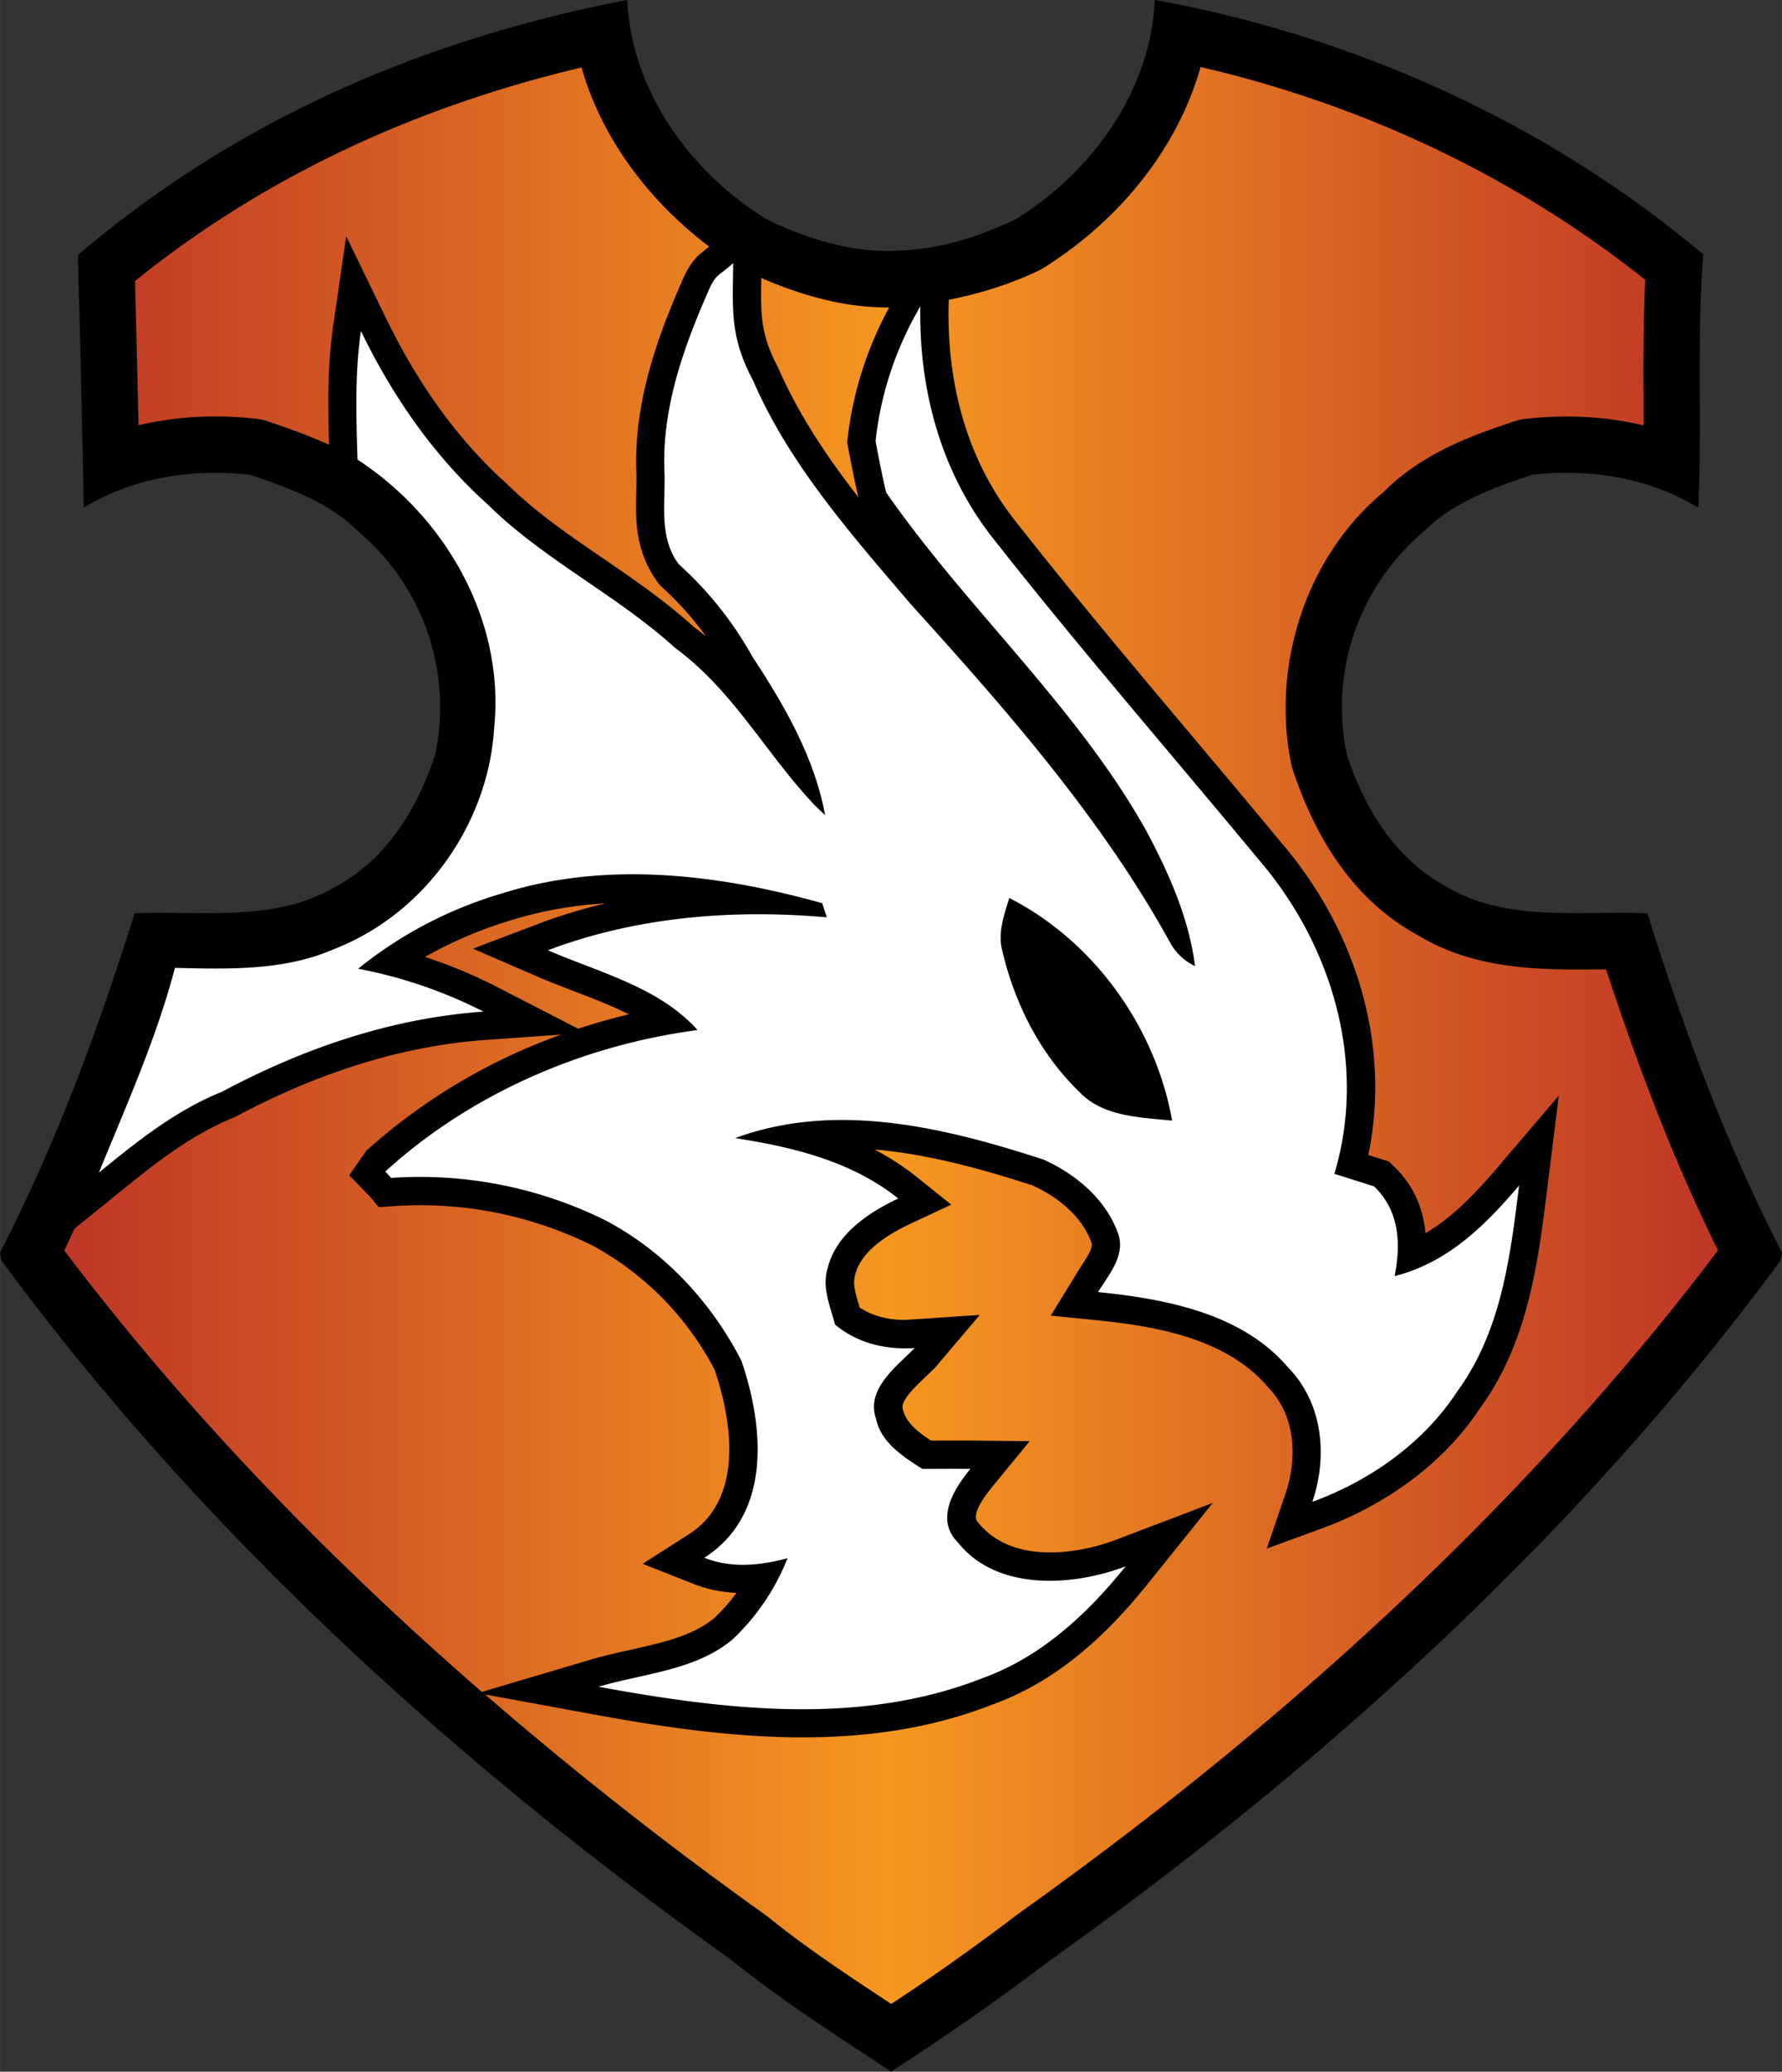 <?xml version="1.0" encoding="utf-8"?><!DOCTYPE svg PUBLIC "-//W3C//DTD SVG 1.1//EN" "http://www.w3.org/Graphics/SVG/1.1/DTD/svg11.dtd"><svg xmlns="http://www.w3.org/2000/svg" width="20.65" height="24" viewBox="0.798 2.036 22.402 26.037"><rect x="0.798" y="2.036" width="22.402" height="26.037" fill="#333333" stroke="none"/><path d="M21.508 13.515c-.847-.036-1.773.116-2.529-.337-.655-.354-1.03-.997-1.248-1.651a2.885 2.885 0 01.963-2.808c.365-.37.871-.55 1.365-.716.729-.082 1.469.037 2.09.414.047-1.06-.021-2.124.061-3.184-1.932-1.627-4.342-2.734-6.893-3.198h-.002c-.047 1.115-.76 2.14-1.737 2.75-.47.227-.985.393-1.518.401v.001c-.572.027-1.149-.161-1.638-.403-.977-.609-1.69-1.635-1.738-2.75a.198.198 0 01-.039.009c-2.51.487-4.85 1.484-6.856 3.188-.029.025.003.032.061 3.186.62-.378 1.36-.496 2.089-.414.494.167 1.001.346 1.366.716a2.881 2.881 0 01.962 2.808c-.217.654-.593 1.297-1.247 1.651-.756.453-1.683.302-2.53.337-.457 1.455-.986 2.894-1.692 4.263l.016.099c2.498 3.387 5.68 6.301 9.174 8.788.633.515 1.33.952 2.011 1.407a31.843 31.843 0 002.011-1.407c3.495-2.487 6.676-5.401 9.174-8.788l.017-.099c-.707-1.369-1.236-2.808-1.693-4.263z"/><linearGradient id="abva" gradientUnits="userSpaceOnUse" x1="1.605" y1="15.05" x2="22.394" y2="15.05"><stop offset="0" stop-color="#be3626"/><stop offset=".5" stop-color="#f69720"/><stop offset="1" stop-color="#be3626"/></linearGradient><path fill="url(#abva)" d="M7.038 14.436a6.144 6.144 0 00-.898-.373 5.256 5.256 0 011.084-.462 4.942 4.942 0 011.182-.211c-.292.07-.574.156-.846.259l-.817.31.802.347c.155.067.314.128.475.19.239.092.471.181.683.288a8.128 8.128 0 00-.637.181l-1.028-.529zm3.54-7.784c.254.587.614 1.123 1.01 1.632-.049-.211-.09-.422-.13-.634l-.01-.051.005-.052a4.54 4.54 0 01.523-1.647h-.027c-.489 0-1.01-.123-1.581-.37-.009.454-.009.713.21 1.122zm-8.039.729c.308-.073.632-.111.964-.111.171 0 .343.01.514.029.051.005.1.017.148.033.24.081.507.174.769.294-.013-.508-.02-.995.05-1.479l.166-1.142.504 1.038c.406.837.914 1.533 1.508 2.067.365.36.777.643 1.215.942.387.265.787.539 1.146.866.051.037.101.076.15.116a3.981 3.981 0 00-.578-.642c-.318-.409-.307-.825-.299-1.158.002-.101.005-.2 0-.297-.023-.88.279-1.69.576-2.369.097-.218.159-.29.296-.396l.045-.037c-.781-.59-1.359-1.386-1.604-2.251-2.15.509-4.036 1.41-5.615 2.685l.001.025c.008.295.023.826.044 1.787zm18.45 6.838l-.366.002c-.666 0-1.371-.053-1.981-.42-.729-.393-1.262-1.083-1.604-2.126-.275-1.289.197-2.663 1.151-3.453.499-.505 1.161-.728 1.645-.89a.682.682 0 01.146-.032 4.66 4.66 0 01.514-.029c.332 0 .656.038.965.111v-.347a28.47 28.47 0 01.021-1.483c-1.603-1.278-3.517-2.193-5.589-2.674-.281.993-.989 1.916-2.006 2.545-.4.193-.785.306-1.16.381l-.002.09c-.014.726.12 1.781.838 2.689.723.92 1.477 1.816 2.23 2.712.369.439.738.877 1.104 1.319.983 1.144 1.385 2.593 1.104 3.938l.26.082.061.059c.234.226.367.504.398.842.322-.188.606-.475.908-.828l.768-.901-.146 1.174c-.114.92-.24 1.928-.845 2.755-.43.657-1.138 1.198-1.984 1.509l-.696.255.239-.702c.134-.396.146-.952-.227-1.331-.514-.603-1.383-.761-2.167-.839l-.561-.056.372-.605c.097-.146.162-.253.141-.312-.104-.292-.376-.554-.745-.721-.582-.188-1.281-.39-1.984-.45.181.094.356.206.522.338l.443.355-.514.241c-.402.189-.635.403-.692.636-.036.112.002.238.046.385l.009.031c.159.104.351.156.572.156l.938-.063-.563.664-.113.109c-.186.177-.325.32-.29.417.039.165.193.285.351.389h.504l.738.008-.468.571c-.188.229-.249.382-.18.451.255.315.63.376.904.376.265 0 .559-.057.826-.158l1.22-.464-.817 1.017c-.628.781-1.25 1.264-1.957 1.518-.699.275-1.482.411-2.383.411-.931 0-1.85-.146-2.626-.288l-1.366-.251a47.726 47.726 0 003.542 2.783c.486.395 1.01.741 1.565 1.107a28.653 28.653 0 001.599-1.135c3.581-2.549 6.538-5.352 8.795-8.337-.506-1.023-.959-2.165-1.407-3.531zM8.222 22.895c.165-.049.335-.087.506-.125.4-.09.779-.174 1.05-.399.1-.094.193-.2.278-.316a1.66 1.66 0 01-.534-.11l-.645-.255.583-.373c.761-.487.479-1.604.323-2.063a3.744 3.744 0 00-1.537-1.564 4.878 4.878 0 00-2.506-.495l-.18.013-.116-.138-.256-.263.214-.308a7.367 7.367 0 012.45-1.46l-.951.067c-1.021.072-2.08.397-3.146.967-.569.23-1.011.588-1.48.967l-.542.439c-.042.09-.084.185-.127.273 1.458 1.929 3.215 3.781 5.249 5.548l1.367-.405z"/><path fill="#FFF" d="M18.331 18.074c.078-.404.063-.818-.258-1.127-.168-.053-.334-.107-.5-.158.41-1.367-.012-2.856-.951-3.949-1.113-1.345-2.262-2.666-3.34-4.038-.662-.838-.934-1.884-.914-2.916-.307.524-.5 1.1-.563 1.696.041.215.082.429.133.643 1.018 1.464 2.396 2.692 3.268 4.248.287.537.539 1.103.615 1.705a.696.696 0 01-.322-.312c-.857-1.55-2.049-2.908-3.248-4.233-.75-.878-1.531-1.762-1.986-2.815-.293-.548-.256-.888-.25-1.475-.202.18-.213.128-.319.365v.002c-.307.7-.567 1.438-.547 2.205.025.405-.085.859.183 1.213a4.5 4.5 0 01.924 1.16c.406.617.782 1.271.915 1.993-.031-.03-.096-.09-.127-.121-.61-.64-1.024-1.442-1.759-1.981-.733-.666-1.657-1.111-2.36-1.807-.684-.615-1.2-1.372-1.59-2.176-.078.536-.059 1.078-.043 1.616 1.14.746 1.848 2.051 1.719 3.357-.065 1.184-.842 2.345-2.03 2.802-.62.267-1.318.245-1.984.229-.232.885-.61 1.725-.956 2.573.476-.387.959-.779 1.546-1.015 1.011-.54 2.121-.926 3.289-1.008a5.9 5.9 0 00-1.576-.539 5.213 5.213 0 011.817-.949c1.311-.412 2.72-.236 4.017.125l.058.178c-1.183-.105-2.397-.006-3.506.414.654.283 1.4.465 1.881 1.003-1.463.192-2.867.813-3.926 1.778.019.02.056.059.074.08a5.254 5.254 0 012.697.535c.752.396 1.336 1.041 1.707 1.764.279.816.39 1.926-.467 2.475.342.135.697.098 1.046.006-.15.381-.386.734-.694 1.023-.465.387-1.113.424-1.682.592 1.584.291 3.292.496 4.825-.107.75-.27 1.328-.818 1.801-1.406-.678.258-1.623.307-2.107-.299-.291-.293-.055-.668.156-.926-.201-.002-.402 0-.604 0-.246-.156-.518-.332-.58-.623-.135-.373.244-.654.484-.896-.371.025-.723-.063-1.002-.295-.06-.232-.169-.471-.091-.713.103-.416.499-.689.886-.871-.58-.465-1.315-.646-2.051-.759 1.273-.469 2.646-.131 3.881.271.414.188.781.504.932.922.102.277-.113.518-.25.742.863.086 1.814.273 2.385.943.447.455.502 1.125.309 1.693.74-.271 1.402-.746 1.82-1.385.557-.762.668-1.697.779-2.59-.417.49-.888.966-1.564 1.138zm-3.964-2.315c-.498-.482-.814-1.116-.967-1.767-.063-.227.02-.454.086-.67 1.094.56 1.846 1.657 2.047 2.798-.406-.041-.873-.05-1.166-.361z"/></svg>